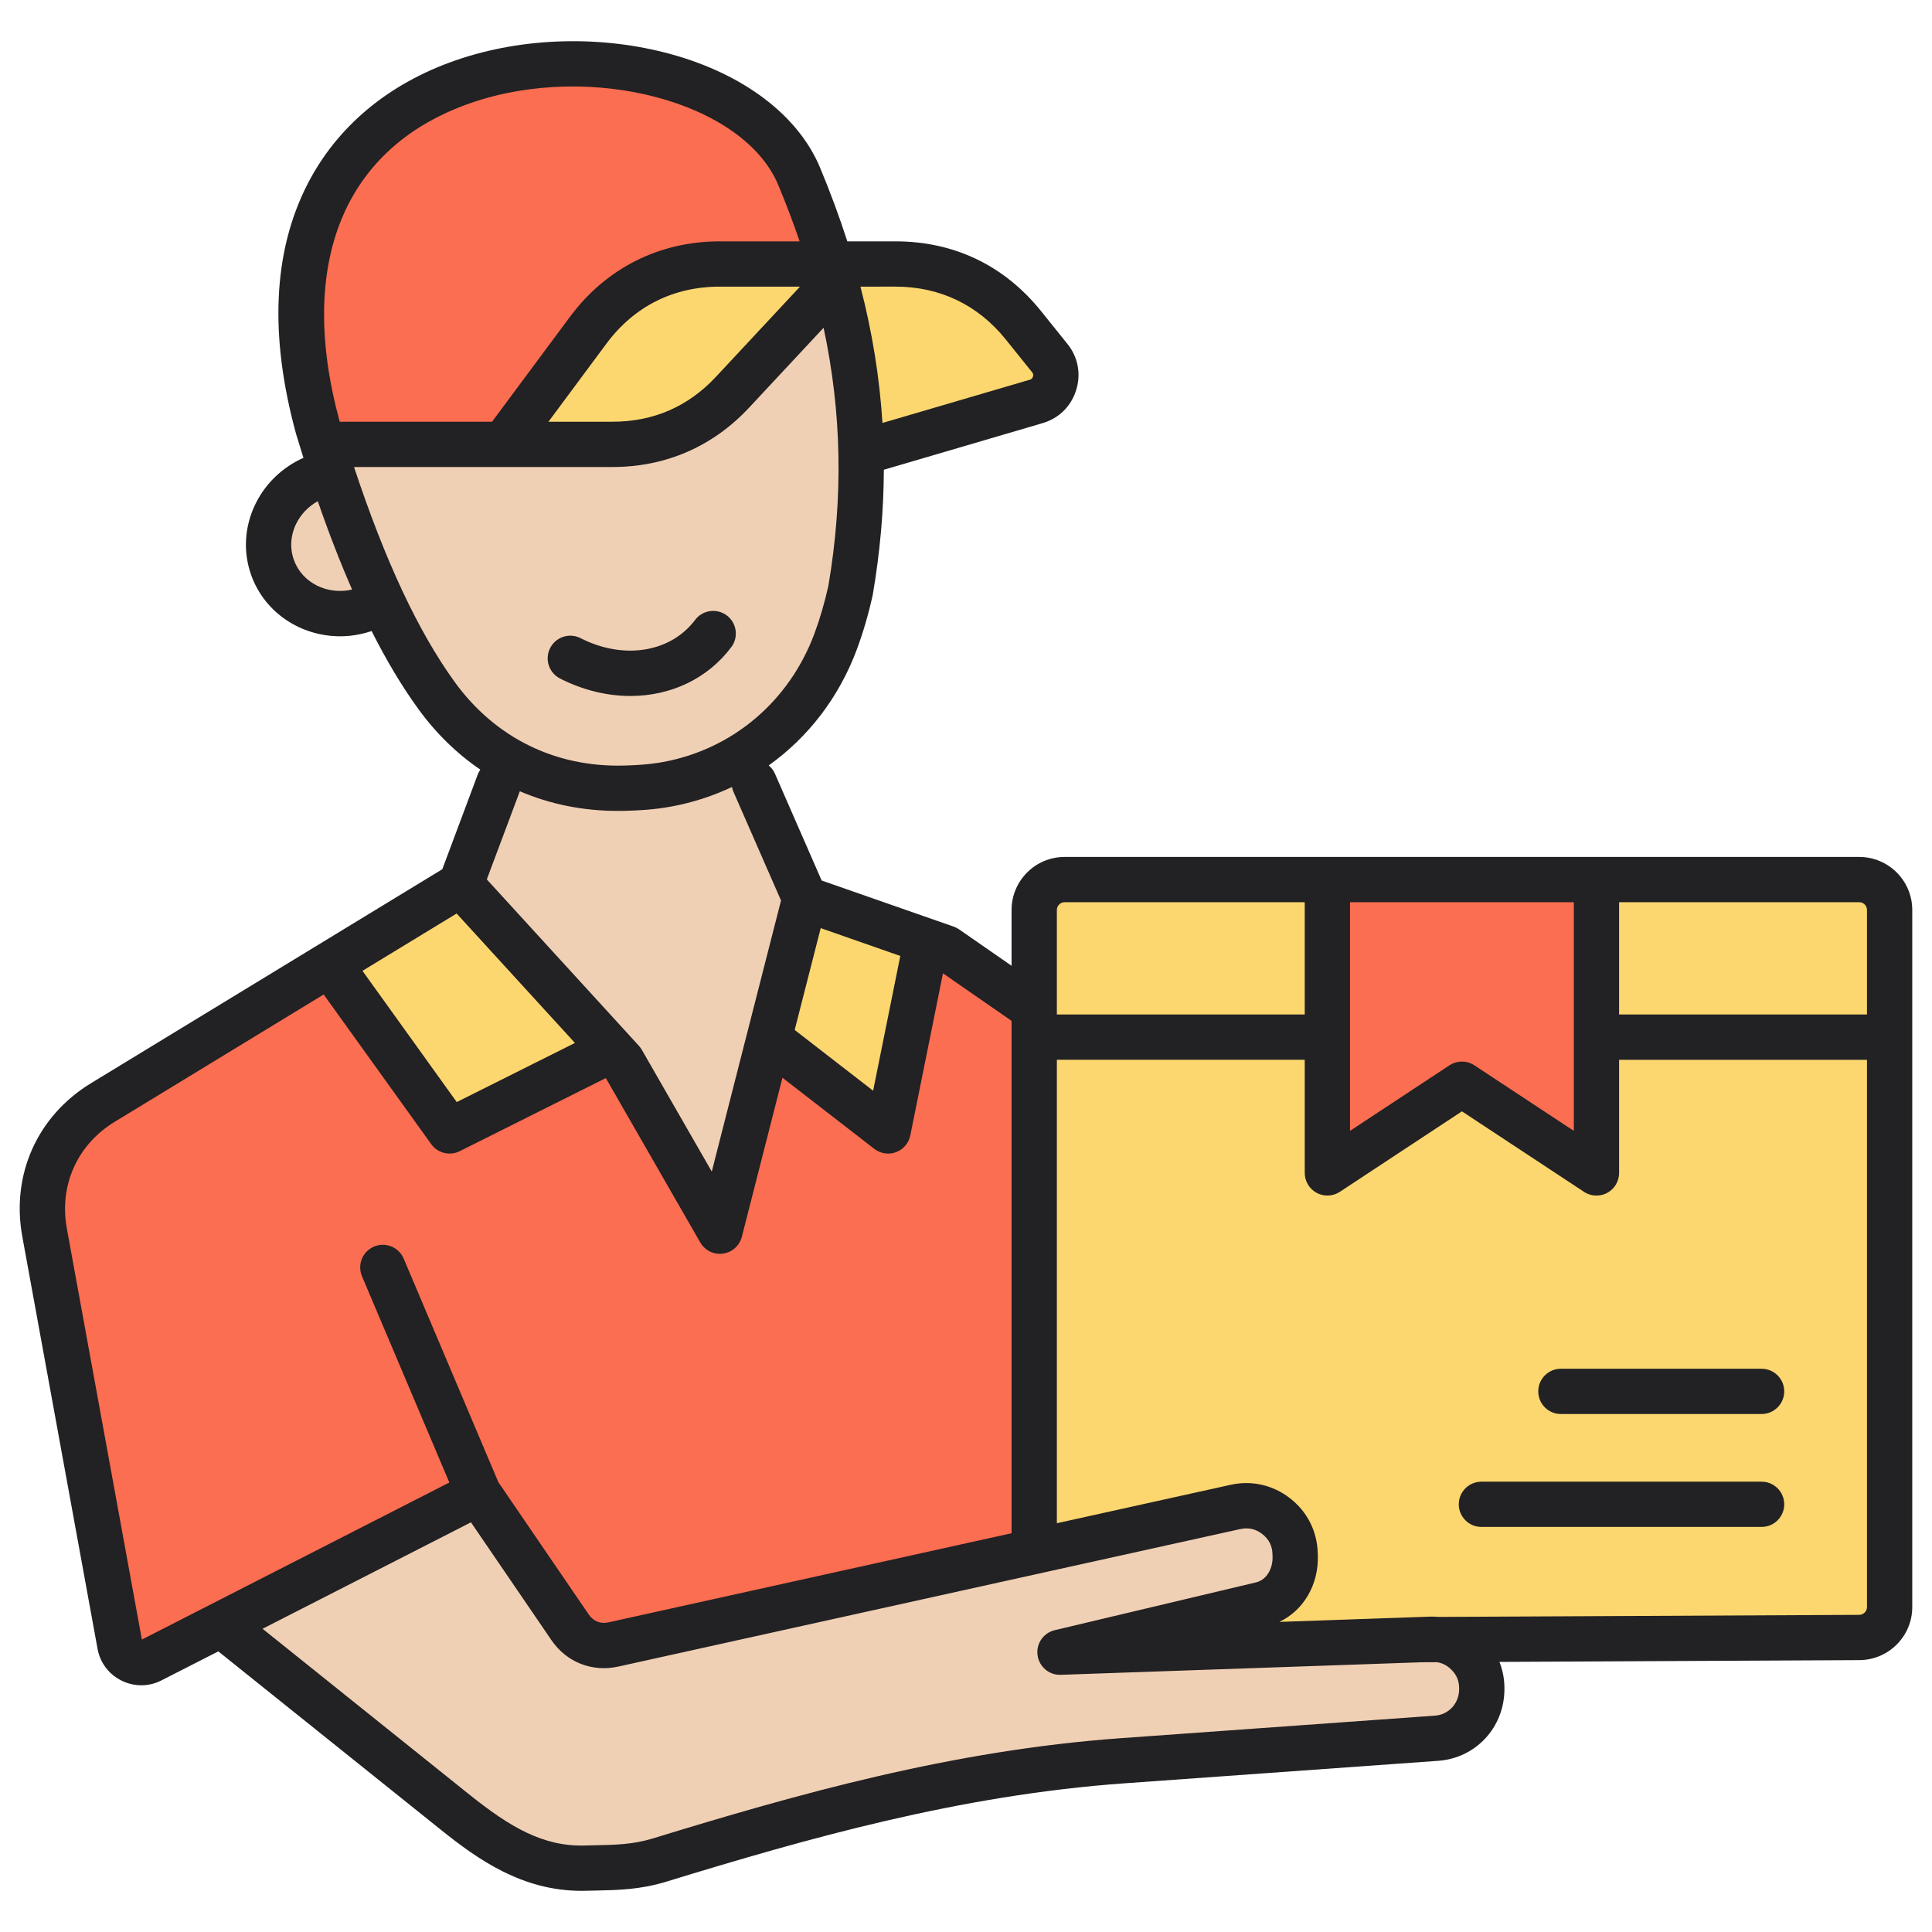 <svg id="Layer_1" enable-background="new 0 0 512 512" height="512" viewBox="0 0 512 512" width="512" xmlns="http://www.w3.org/2000/svg"><g clip-rule="evenodd" fill-rule="evenodd"><path d="m282.35 231.57h210.61c4.42 0 8.04 3.62 8.04 8.04v184.77c0 4.42-3.62 8.04-8.04 8.04h-210.61c-4.42 0-8.04-3.62-8.04-8.04v-184.77c0-4.42 3.62-8.04 8.04-8.04z" fill="#fcd770"/><path d="m423.31 230.95v77.74l-35.66-23.5-35.65 23.5v-77.74z" fill="#fc6e51"/><path d="m272.08 409.53-109.97 24.31c-3.7.82-7.24-.58-9.38-3.71l-24.2-35.42-25.23-59.61c-.43-1.02-1.61-1.49-2.63-1.06-1.01.43-1.48 1.61-1.06 2.62l24.6 58.08-89.58 45.76-20.86-114.26c-1.14-6.26-.48-12.66 2.13-18.48s6.96-10.57 12.39-13.88l58.56-35.68 30.67 42.67c.38.53.99.83 1.63.83.31 0 .61-.07.89-.21l42.09-21.06 26.91 46.85c.36.62 1.01 1 1.73 1 .09 0 .18-.01.27-.02.81-.11 1.47-.69 1.67-1.48l12.27-48.06 29.15 22.57c.35.27.78.42 1.22.42.24 0 .48-.05.71-.13.64-.24 1.12-.8 1.26-1.48l9.86-48.92 24.9 17.26z" fill="#fc6e51"/><path d="m214.71 240.74 28.49 9.97-9.16 45.45-27.96-21.65zm-94.93 56.42-29.49-41.05 31.45-19.15 37.14 40.63z" fill="#fcd770"/><g fill="#f0d0b4"><path d="m201.75 275.27-11.68 45.75-23.46-40.83c-.07-.13-.16-.25-.26-.36l-41.94-45.89 11.08-29.58 3.85 1.65c7.74 3.32 15.99 4.88 24.39 4.88.61 0 1.21-.01 1.82-.02 3.92-.1 7.76-.37 11.62-1.07 5.22-.96 10.3-2.59 15.1-4.86l4.71-2.23.94 5.12c.02.13.06.27.12.39l13.16 30.07-9.44 36.95z"/><path d="m176.44 205.87c-3.65.67-7.3.91-11.01 1.01-19.47.52-36.73-8-48.15-23.77-12.21-16.85-20.76-38.44-27.26-58.09l-1.74-5.26h74.07c12.96 0 24.41-4.98 33.25-14.46l24.97-26.78 1.6 7.5c4.98 23.31 5.28 46.39 1.3 69.89l-.02.1-.02.1c-1.01 4.5-2.28 8.97-3.9 13.3-7.1 19-23.1 32.8-43.09 36.46zm10.97-39.19c-8.39 11.17-23.53 12.02-35.35 6-.99-.5-2.19-.12-2.69.87-.5.98-.12 2.19.86 2.69 5.21 2.66 10.97 4.2 16.84 4.2 9.28 0 17.91-3.87 23.53-11.35.66-.88.49-2.13-.4-2.8-.88-.67-2.13-.49-2.79.39z"/><path d="m88 131.51c2.7 7.81 5.66 15.55 8.98 23.12l1.94 4.42-4.7 1.08c-8.26 1.9-17.08-2.18-20.05-10.31-1.54-4.23-1.22-8.81.77-12.84 1.61-3.26 4.18-5.91 7.35-7.68l4.17-2.31z"/></g><path d="m86.03 112.29c-4.84-18.01-6.46-38.19.8-55.79 6.81-16.49 20.04-27.29 36.77-33.04 16.22-5.58 35.01-5.96 51.53-1.54 13.74 3.68 29.05 11.75 34.81 25.56 2.09 5 4.01 10.06 5.75 15.19l1.79 5.29h-26.72c-14.77 0-27.68 6.5-36.49 18.36l-21.87 29.45h-46.37z" fill="#fc6e51"/><path d="m157.49 88.7c8.1-10.91 19.69-16.74 33.28-16.74h30.44l-28.53 30.61c-8.12 8.72-18.41 13.19-30.33 13.19h-24.95zm65.37-16.74h14.47c12.95 0 24.19 5.38 32.31 15.47l7.04 8.76c1.12 1.42 1.42 3.12.88 4.81-.52 1.72-1.76 2.95-3.52 3.46l-43.86 12.87-.31-5c-.75-11.96-2.7-23.77-5.71-35.37z" fill="#fcd770"/><path d="m162.98 437.75 164.83-36.44c3.32-.73 6.46-.03 9.15 2.06 2.7 2.1 4.19 4.96 4.27 8.39l.02.68c.17 4.75-2.57 9.64-7.44 10.8l-53.35 12.67c-1.01.24-1.66 1.18-1.52 2.21.14 1.01 1.03 1.77 2.05 1.73l95.5-3.33 4.63-.02.3.05c2.3.34 4.27 1.37 5.94 2.99 2.26 2.2 3.38 4.87 3.35 8.01v.22c-.06 5.71-4.35 10.47-10.08 10.88l-83.1 5.96c-21.63 1.55-42.98 5.14-64.1 10.03-19.96 4.62-39.6 10.37-59.18 16.37-5.69 1.74-10.86 1.89-16.74 2.01-.81.02-1.61.04-2.42.06-13.15.36-23.35-6.49-33.22-14.41l-59.6-47.78 63.88-32.62 23.31 34.13c3.05 4.5 8.19 6.53 13.52 5.35z" fill="#f0d0b4"/><path d="m466.84 392.66h-74.25c-3.31 0-6 2.68-6 5.99 0 3.32 2.69 6 6 6h74.25c3.31 0 6-2.68 6-6 0-3.3-2.69-5.99-6-5.99zm0-29.93h-53.19c-3.31 0-6 2.69-6 6s2.69 6 6 6h53.19c3.31 0 6-2.69 6-6s-2.69-6-6-6zm27.93 63.18c0 1.1-.95 2.04-2.07 2.04l-111.44.55c-.77-.06-1.54-.1-2.33-.07l-39.89 1.39c6.39-3.03 10.45-9.84 10.2-17.66l-.03-.7c-.19-5.76-2.8-10.88-7.35-14.41s-10.15-4.8-15.78-3.55l-46 10.17v-122.82h65.69v29.98c0 2.21 1.21 4.24 3.16 5.29 1.94 1.04 4.3.94 6.14-.27l32.36-21.33 32.35 21.33c1 .66 2.15.99 3.3.99.98 0 1.96-.23 2.85-.71 1.94-1.05 3.15-3.08 3.15-5.29v-29.98h65.69zm-113.96 14.59c1.43.21 2.64.83 3.74 1.9 1.48 1.44 2.16 3.06 2.14 5.12v.2c-.04 3.7-2.78 6.68-6.37 6.94l-83.1 5.96c-45.11 3.23-86.07 14.9-124.16 26.57-5.29 1.62-9.86 1.72-15.65 1.83-.8.02-1.61.04-2.45.06-11.08.31-19.93-4.97-30.61-13.53l-54.77-43.91 55.23-28.21 21.32 31.22c4 5.85 10.78 8.54 17.71 7.01l164.83-36.44c2.17-.48 4.08-.05 5.83 1.31 1.76 1.36 2.65 3.1 2.72 5.32l.02.7c.1 2.84-1.38 6.08-4.37 6.79l-53.35 12.67c-3.01.71-4.98 3.58-4.56 6.64.41 3.05 3.09 5.32 6.15 5.19l95.44-3.32zm-261.73-47.62-23.15-54.66c-1.29-3.05.13-6.57 3.18-7.86 3.06-1.29 6.58.13 7.87 3.18l25.09 59.25 23.97 35.09c1.21 1.78 3.11 2.53 5.21 2.06l106.83-23.62v-135.78l-18.18-12.6-8.66 42.96c-.41 2.03-1.84 3.71-3.78 4.43-.68.25-1.39.38-2.1.38-1.31 0-2.6-.43-3.67-1.26l-24.33-18.84-10.76 42.15c-.61 2.37-2.59 4.13-5.01 4.46-.27.04-.54.06-.81.06-2.13 0-4.12-1.13-5.2-3.01l-25.03-43.57-38.71 19.37c-.86.43-1.77.64-2.68.64-1.88 0-3.72-.88-4.88-2.5l-28.5-39.66-55.4 33.75c-9.89 6.02-14.74 16.84-12.67 28.23l19.89 108.97zm-23.02-135.6 24.95-15.19 31.35 34.3-31.32 15.67zm41.7-47.59c7.98 3.42 16.71 5.21 25.97 5.21.63 0 1.27-.01 1.92-.02 3.47-.09 7.64-.29 12.24-1.14 5.66-1.04 11.05-2.79 16.09-5.18.08.43.21.86.39 1.27l12.61 28.81-8.96 35.07c-.01.02-.01.04-.02.06l-9.37 36.71-18.55-32.29c-.22-.38-.48-.74-.78-1.06l-40.29-44.08zm27.57-6.81c3.01-.08 6.61-.25 10.39-.94 18.41-3.38 33.39-16.06 40.07-33.92 1.48-3.96 2.73-8.26 3.74-12.77 3.95-23.34 3.58-45.7-1.27-68.39l-19.74 21.17c-9.59 10.29-22.1 15.73-36.17 15.73h-68.53c8.24 24.9 17.02 43.63 26.7 57 10.69 14.74 26.61 22.6 44.81 22.12zm-72.02-46.64c-3.12-7.13-6.15-14.91-9.09-23.42-2.48 1.38-4.47 3.43-5.71 5.95-1.54 3.11-1.75 6.55-.6 9.69 2.21 6.05 8.88 9.28 15.4 7.78zm97.46-80.28h21.24l-22.26 23.88c-7.37 7.91-16.59 11.92-27.4 11.92h-17l15.35-20.68c7.35-9.89 17.75-15.12 30.07-15.12zm-100.75 35.77c-11.49-42.12 1.22-72.91 34.88-84.48 31.88-10.97 72.18-.18 81.35 21.78 2.09 5.02 3.98 9.99 5.66 14.93h-21.14c-16.04 0-30.14 7.09-39.7 19.97l-20.67 27.83h-40.37c0-.01-.01-.02-.01-.03zm138.01-35.77c3.14 12.11 5.07 24.09 5.83 36.13l39.05-11.46c.47-.14.69-.35.83-.82.15-.47.09-.77-.21-1.15l-7.01-8.72c-7.36-9.15-17.45-13.98-29.19-13.98zm-17.43 196.99 6.9-26.99 21.09 7.38-7.2 35.71zm69.48-31.81v27.71h65.69v-29.76h-63.65c-1.1 0-2.04.94-2.04 2.05zm77.69 58.55 26.35-17.37c2.01-1.32 4.61-1.32 6.61 0l26.35 17.37v-60.59h-59.31zm134.96-60.6h-63.65v29.76h65.69v-27.71c0-1.11-.93-2.05-2.04-2.05zm14.04 2.05v184.77c0 7.7-6.28 14-14.01 14.04l-95.39.47c.89 2.24 1.35 4.66 1.32 7.22v.2c-.1 10-7.63 18.08-17.52 18.79l-83.1 5.96c-43.85 3.14-84.06 14.6-121.49 26.07-6.89 2.11-12.74 2.23-18.92 2.36-.78.02-1.58.03-2.39.05-.38.01-.77.02-1.15.02-15.76 0-27.49-8.33-37.28-16.18l-58.98-47.28-15.05 7.68c-3.35 1.72-7.21 1.74-10.59.07-3.37-1.66-5.7-4.75-6.37-8.45l-19.94-109.25c-2.99-16.39 3.99-31.96 18.22-40.63l93.09-56.7 9.41-25.15c.17-.45.4-.87.66-1.25-6.22-4.23-11.77-9.64-16.49-16.15-4.28-5.91-8.38-12.76-12.32-20.57-2.77.93-5.58 1.39-8.34 1.39-10.3 0-19.87-6.12-23.5-16.03-2.28-6.25-1.89-13.04 1.1-19.12 2.67-5.41 7.13-9.66 12.68-12.14-.17-.53-.33-1.07-.5-1.61-.04-.12-.08-.24-.11-.36-.44-1.4-.87-2.8-1.3-4.23-.02-.05-.03-.1-.05-.15-7.12-26.04-6.11-48.28 3-66.12 7.85-15.36 21.52-26.76 39.53-32.95 17.64-6.06 38.34-6.63 56.81-1.56 19.36 5.32 33.77 16.28 39.52 30.06 2.75 6.59 5.15 13.1 7.23 19.55h12.78c15.5 0 28.82 6.38 38.54 18.46l7.01 8.72c2.82 3.5 3.66 7.97 2.31 12.26-1.34 4.29-4.58 7.47-8.9 8.74l-42.06 12.35c-.04 10.84-1 21.77-2.9 32.92-.01.1-.03.19-.05.29-1.13 5.11-2.56 9.99-4.25 14.52-4.73 12.66-12.89 23.19-23.31 30.62.69.58 1.26 1.31 1.65 2.19l12.38 28.31 34.98 12.22c.51.18 1 .43 1.44.73l13.91 9.65v-14.8c0-7.74 6.3-14.04 14.04-14.04h210.61c7.74 0 14.04 6.29 14.04 14.04zm-339.7-56.7c-6.14 0-12.53-1.51-18.66-4.63-2.95-1.51-4.12-5.12-2.61-8.07 1.5-2.95 5.11-4.13 8.07-2.62 11.37 5.8 23.84 3.81 30.34-4.83 1.99-2.65 5.75-3.18 8.4-1.19s3.18 5.75 1.19 8.4c-6.36 8.46-16.16 12.94-26.73 12.94z" fill="#222124"/></g></svg>